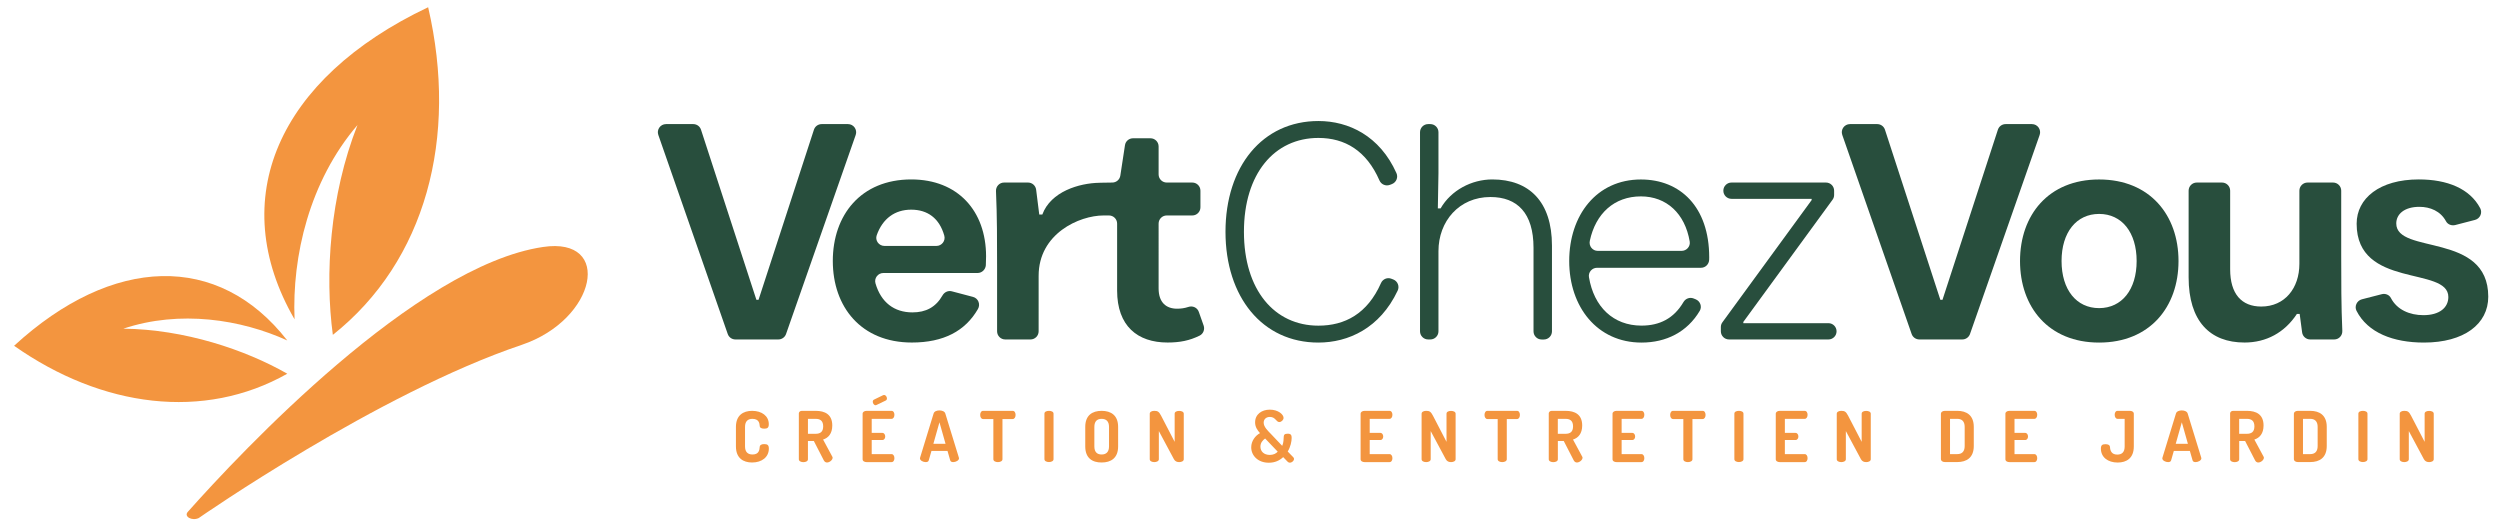 <?xml version="1.0" encoding="utf-8"?>
<svg xmlns="http://www.w3.org/2000/svg" xmlns:xlink="http://www.w3.org/1999/xlink" version="1.1" x="0px" y="0px" viewBox="0 0 521.79 110.09" style="enable-background:new 0 0 521.79 110.09;" xml:space="preserve">
<style type="text/css">
	.st0{fill:#284E3D;}
	.st1{fill:#F3953F;}
	.st2{fill:#FFFFFF;}
	.st3{fill-rule:evenodd;clip-rule:evenodd;fill:#F3953F;}
	.st4{fill:#EFEAE6;}
	.st5{fill-rule:evenodd;clip-rule:evenodd;fill:#EFEAE6;}
	.st6{fill-rule:evenodd;clip-rule:evenodd;fill:#FFFFFF;}
</style>
<g id="Background">
</g>
<g id="Logo">
	<g>
		<g>
			<g>
				<path class="st0" d="M204.03,56.98h-19.66c-1.13,0-1.96,1.09-1.64,2.17c1.16,3.98,3.92,6.05,7.71,6.05      c2.8,0,4.87-1.07,6.29-3.56c0.39-0.68,1.17-1.04,1.93-0.84l4.43,1.17c1.1,0.29,1.59,1.55,1.02,2.53      c-2.65,4.6-7.18,6.99-13.79,6.99c-10.6,0-16.5-7.45-16.5-17.02c0-9.57,5.84-17.02,16.38-17.02c9.7,0,15.61,6.55,15.61,16.06      c0,0.6-0.02,1.24-0.05,1.86C205.68,56.28,204.93,56.98,204.03,56.98z M184.6,51.33h10.84c1.12,0,1.95-1.07,1.65-2.14      c-1.03-3.68-3.53-5.43-6.91-5.43c-3.42,0-5.96,1.87-7.19,5.32C182.59,50.17,183.43,51.33,184.6,51.33z"></path>
				<path class="st0" d="M251.22,67.95l-1.01-2.86c-0.31-0.89-1.28-1.33-2.17-1.03c-0.8,0.27-1.57,0.37-2.37,0.37      c-2.25,0-3.85-1.28-3.85-4.24V46.67c0-0.94,0.76-1.7,1.7-1.7h5.33c0.94,0,1.7-0.76,1.7-1.7V39.8c0-0.94-0.76-1.7-1.7-1.7h-5.33      c-0.94,0-1.7-0.76-1.7-1.7v-5.84c0-0.94-0.76-1.7-1.7-1.7h-3.64c-0.84,0-1.56,0.61-1.68,1.44l-0.97,6.36      c-0.13,0.83-0.84,1.44-1.68,1.44l-2.56,0.04c-0.03,0-0.07,0.01-0.11,0.01c-4.23,0.06-10.17,1.83-11.93,6.63h-0.64l-0.65-5.19      c-0.11-0.85-0.83-1.49-1.69-1.49h-5c-0.97,0-1.73,0.81-1.69,1.78c0.23,5.24,0.23,10.44,0.23,15.69v13.58      c0,0.94,0.76,1.7,1.7,1.7h5.27c0.94,0,1.7-0.76,1.7-1.7V57.56c0-8.8,8.49-12.59,13.56-12.59h1.12c0.94,0,1.7,0.76,1.7,1.7v13.97      c0,7.39,4.24,10.85,10.53,10.85c2.56,0,4.59-0.4,6.71-1.45C251.15,69.66,251.5,68.76,251.22,67.95z"></path>
				<path class="st0" d="M255.78,48.38c0-13.62,7.71-23.12,19.4-23.12c6.31,0,12.8,3.1,16.28,10.87c0.4,0.89-0.03,1.93-0.94,2.29      l-0.42,0.16c-0.85,0.33-1.81-0.07-2.18-0.91c-2.72-6.23-7.21-8.88-12.75-8.88c-9.18,0-15.54,7.45-15.54,19.59      s6.36,19.59,15.54,19.59c5.5,0,10.22-2.45,13.07-8.9c0.37-0.83,1.33-1.23,2.17-0.89l0.39,0.15c0.92,0.36,1.34,1.43,0.92,2.32      c-3.71,7.87-10.31,10.85-16.56,10.85C263.48,71.5,255.78,61.99,255.78,48.38z"></path>
				<path class="st0" d="M323.92,51.27v17.89c0,0.94-0.76,1.7-1.7,1.7h-0.45c-0.94,0-1.7-0.76-1.7-1.7V51.72      c0-7.26-3.4-10.6-8.99-10.6c-6.55,0-10.85,5.07-10.85,11.3v16.73c0,0.94-0.76,1.7-1.7,1.7h-0.45c-0.94,0-1.7-0.76-1.7-1.7V27.6      c0-0.94,0.76-1.7,1.7-1.7h0.45c0.94,0,1.7,0.76,1.7,1.7v8.57l-0.13,7.32h0.58c2.18-3.79,6.49-6.04,10.79-6.04      C319.16,37.46,323.92,42.08,323.92,51.27z"></path>
				<path class="st0" d="M355.02,55.89h-21.69c-1.04,0-1.86,0.93-1.69,1.95c1.03,6.2,5.07,10.12,10.96,10.12      c3.79,0,6.76-1.49,8.77-4.92c0.43-0.73,1.31-1.06,2.1-0.75l0.43,0.17c0.96,0.38,1.39,1.52,0.87,2.41      c-2.62,4.43-7.01,6.63-12.16,6.63c-9.25,0-15.09-7.45-15.09-17.02c0-9.57,5.72-17.02,14.96-17.02c8.22,0,14.26,5.72,14.26,16.25      c0,0.17,0,0.34-0.01,0.51C356.69,55.15,355.95,55.89,355.02,55.89z M333.47,52.36h17.51c1.03,0,1.86-0.92,1.69-1.94      c-0.98-5.86-4.85-9.43-10.19-9.43c-5.57,0-9.45,3.59-10.66,9.27C331.58,51.33,332.37,52.36,333.47,52.36z"></path>
				<path class="st0" d="M359.17,69.15v-0.89c0-0.36,0.11-0.71,0.33-1l18.62-25.5V41.5h-16.73c-0.94,0-1.7-0.76-1.7-1.7v0      c0-0.94,0.76-1.7,1.7-1.7h19.72c0.94,0,1.7,0.76,1.7,1.7v0.89c0,0.36-0.11,0.71-0.33,1l-18.62,25.5v0.26h17.76      c0.94,0,1.7,0.76,1.7,1.7l0,0c0,0.94-0.76,1.7-1.7,1.7h-20.74C359.93,70.85,359.17,70.09,359.17,69.15z"></path>
				<path class="st0" d="M398.99,69.71l-14.48-41.55c-0.39-1.11,0.44-2.26,1.61-2.26h5.68c0.74,0,1.39,0.47,1.62,1.17l11.56,35.5      h0.45l11.56-35.5c0.23-0.7,0.88-1.17,1.62-1.17h5.49c1.17,0,1.99,1.16,1.61,2.26l-14.54,41.55c-0.24,0.68-0.88,1.14-1.61,1.14      h-8.95C399.88,70.85,399.23,70.4,398.99,69.71z"></path>
				<path class="st0" d="M421.61,54.48c0-9.57,5.91-17.02,16.51-17.02c10.6,0,16.57,7.45,16.57,17.02c0,9.57-5.97,17.02-16.57,17.02      C427.52,71.5,421.61,64.05,421.61,54.48z M445.95,54.48c0-5.97-3.08-9.83-7.83-9.83c-4.75,0-7.84,3.85-7.84,9.83      c0,5.97,3.08,9.83,7.84,9.83C442.87,64.3,445.95,60.45,445.95,54.48z"></path>
				<path class="st0" d="M456.8,57.88V39.8c0-0.94,0.76-1.7,1.7-1.7h5.27c0.94,0,1.7,0.76,1.7,1.7v16.41c0,5.14,2.38,7.77,6.49,7.77      c4.88,0,7.96-3.79,7.96-8.93V39.8c0-0.94,0.76-1.7,1.7-1.7h5.33c0.94,0,1.7,0.76,1.7,1.7v13.58c0,5.25,0,10.45,0.23,15.69      c0.04,0.97-0.72,1.78-1.69,1.78h-5.01c-0.85,0-1.58-0.63-1.69-1.48l-0.51-3.85h-0.58c-2.57,3.92-6.42,5.97-10.92,5.97      C461.23,71.5,456.8,67,456.8,57.88z"></path>
				<path class="st0" d="M492.96,62.47l4.16-1.07c0.74-0.19,1.55,0.12,1.9,0.8c1.27,2.46,3.93,3.58,6.79,3.58      c3.4,0,5.2-1.61,5.2-3.79c0-6.49-19.14-1.67-19.14-15.29c0-5.33,4.82-9.25,12.97-9.25c5.93,0,10.65,1.9,12.82,6.01      c0.51,0.97-0.03,2.17-1.09,2.44l-4.12,1.07c-0.75,0.19-1.57-0.11-1.93-0.79c-1.14-2.12-3.3-3.01-5.56-3.01      c-3.15,0-4.82,1.54-4.82,3.47c0,6.55,19.2,1.73,19.2,15.29c0,5.72-5.07,9.57-13.42,9.57c-6.37,0-11.73-2.02-14.08-6.63      C491.36,63.91,491.92,62.74,492.96,62.47z"></path>
				<path class="st0" d="M151.89,69.71L137.4,28.16c-0.39-1.11,0.44-2.26,1.61-2.26h5.68c0.74,0,1.39,0.47,1.62,1.17l11.56,35.5      h0.45l11.56-35.5c0.23-0.7,0.88-1.17,1.62-1.17h5.49c1.17,0,1.99,1.16,1.61,2.26l-14.54,41.55c-0.24,0.68-0.88,1.14-1.61,1.14      h-8.95C152.77,70.85,152.13,70.4,151.89,69.71z"></path>
			</g>
		</g>
		<g>
			<path class="st1" d="M157.04,87.42c-0.98,0-1.54,0.54-1.54,1.68v4.08c0,1.14,0.56,1.68,1.57,1.68c1.33,0,1.45-0.95,1.49-1.57     c0.03-0.45,0.44-0.6,0.94-0.6c0.66,0,0.97,0.19,0.97,0.94c0,1.77-1.45,2.9-3.5,2.9c-1.84,0-3.37-0.91-3.37-3.35V89.1     c0-2.44,1.54-3.35,3.38-3.35c2.03,0,3.48,1.08,3.48,2.78c0,0.76-0.31,0.94-0.95,0.94c-0.54,0-0.94-0.16-0.95-0.6     C158.53,88.41,158.43,87.42,157.04,87.42z"></path>
			<path class="st1" d="M166.72,86.33c0-0.31,0.25-0.58,0.62-0.58h2.9c1.92,0,3.47,0.73,3.47,3.06c0,1.68-0.82,2.59-1.92,2.93     l1.92,3.56c0.06,0.07,0.07,0.18,0.07,0.23c0,0.48-0.63,1-1.18,1c-0.26,0-0.51-0.16-0.66-0.45l-2.08-4.04h-1.23v3.82     c0,0.4-0.47,0.6-0.95,0.6c-0.47,0-0.95-0.2-0.95-0.6V86.33z M168.63,87.42v3.12h1.61c0.95,0,1.57-0.4,1.57-1.55     c0-1.16-0.62-1.57-1.57-1.57H168.63z"></path>
			<path class="st1" d="M181.94,90.35h2.22c0.38,0,0.6,0.36,0.6,0.76c0,0.34-0.19,0.73-0.6,0.73h-2.22v2.94h4.14     c0.38,0,0.6,0.4,0.6,0.85c0,0.4-0.19,0.82-0.6,0.82h-5.21c-0.42,0-0.83-0.2-0.83-0.6v-9.5c0-0.39,0.41-0.6,0.83-0.6h5.21     c0.41,0,0.6,0.42,0.6,0.82c0,0.45-0.22,0.85-0.6,0.85h-4.14V90.35z M182.95,84.52c-0.07,0.03-0.13,0.06-0.21,0.06     c-0.32,0-0.58-0.4-0.58-0.72c0-0.19,0.07-0.37,0.25-0.45l1.93-0.94c0.07-0.01,0.13-0.03,0.19-0.03c0.34,0,0.59,0.4,0.59,0.72     c0,0.18-0.07,0.35-0.26,0.44L182.95,84.52z"></path>
			<path class="st1" d="M192.01,95.66c0-0.03,0.01-0.09,0.03-0.15l2.82-9.21c0.13-0.44,0.67-0.64,1.21-0.64     c0.56,0,1.1,0.21,1.23,0.64l2.83,9.21c0.01,0.06,0.03,0.1,0.03,0.15c0,0.45-0.69,0.79-1.2,0.79c-0.32,0-0.57-0.1-0.64-0.38     l-0.56-1.95h-3.35l-0.56,1.95c-0.07,0.28-0.32,0.38-0.64,0.38C192.7,96.45,192.01,96.13,192.01,95.66z M197.35,92.63l-1.27-4.49     l-1.27,4.49H197.35z"></path>
			<path class="st1" d="M211.37,85.75c0.41,0,0.6,0.44,0.6,0.85c0,0.45-0.22,0.86-0.6,0.86h-2.14v8.39c0,0.4-0.48,0.6-0.95,0.6     c-0.48,0-0.95-0.2-0.95-0.6v-8.39h-2.15c-0.38,0-0.6-0.4-0.6-0.86c0-0.41,0.19-0.85,0.6-0.85H211.37z"></path>
			<path class="st1" d="M217.99,86.33c0-0.41,0.47-0.58,0.95-0.58c0.47,0,0.95,0.18,0.95,0.58v9.51c0,0.4-0.48,0.6-0.95,0.6     c-0.48,0-0.95-0.2-0.95-0.6V86.33z"></path>
			<path class="st1" d="M226.51,93.18V89.1c0-2.44,1.49-3.35,3.42-3.35c1.93,0,3.44,0.91,3.44,3.35v4.08c0,2.44-1.51,3.35-3.44,3.35     C228,96.54,226.51,95.63,226.51,93.18z M231.47,89.1c0-1.16-0.59-1.68-1.54-1.68c-0.97,0-1.52,0.53-1.52,1.68v4.08     c0,1.16,0.56,1.68,1.52,1.68c0.95,0,1.54-0.53,1.54-1.68V89.1z"></path>
			<path class="st1" d="M245.02,95.85l-3.15-5.88v5.88c0,0.4-0.48,0.6-0.95,0.6c-0.48,0-0.95-0.2-0.95-0.6v-9.5     c0-0.41,0.47-0.6,0.95-0.6c0.69,0,0.97,0.15,1.42,1.01l2.83,5.46v-5.88c0-0.41,0.47-0.58,0.95-0.58c0.47,0,0.95,0.18,0.95,0.58     v9.51c0,0.4-0.48,0.6-0.95,0.6C245.66,96.45,245.27,96.3,245.02,95.85z"></path>
			<path class="st1" d="M261.15,93.37c0-1.35,0.86-2.44,1.83-2.97c-0.56-0.63-1.02-1.29-1.02-2.25c0-1.68,1.38-2.65,3.07-2.65     c1.77,0,2.87,1.02,2.87,1.71c0,0.44-0.45,0.88-0.89,0.88c-0.66,0-0.78-1.07-1.96-1.07c-0.75,0-1.3,0.44-1.3,1.21     c0,0.88,0.89,1.7,1.51,2.34l2.36,2.49c0.32-0.75,0.28-1.46,0.32-1.95c0.04-0.38,0.19-0.59,0.85-0.59s0.8,0.32,0.8,0.88     c0,0.73-0.23,1.86-0.82,2.84l1.19,1.23c0.09,0.1,0.12,0.22,0.12,0.32c0,0.4-0.44,0.78-0.88,0.78c-0.16,0-0.29-0.04-0.47-0.22     l-0.91-0.94c-0.73,0.69-1.71,1.17-2.99,1.17C262.57,96.59,261.15,95.09,261.15,93.37z M266.68,94.27l-2.63-2.75     c-0.5,0.37-0.98,0.89-0.98,1.7c0,0.97,0.7,1.73,1.98,1.73C265.79,94.94,266.33,94.66,266.68,94.27z"></path>
			<path class="st1" d="M285.88,90.35h2.22c0.38,0,0.6,0.36,0.6,0.76c0,0.34-0.19,0.73-0.6,0.73h-2.22v2.94h4.14     c0.38,0,0.6,0.4,0.6,0.85c0,0.4-0.19,0.82-0.6,0.82h-5.21c-0.42,0-0.83-0.2-0.83-0.6v-9.5c0-0.39,0.41-0.6,0.83-0.6h5.21     c0.41,0,0.6,0.42,0.6,0.82c0,0.45-0.22,0.85-0.6,0.85h-4.14V90.35z"></path>
			<path class="st1" d="M301.76,95.85l-3.15-5.88v5.88c0,0.4-0.48,0.6-0.95,0.6c-0.48,0-0.95-0.2-0.95-0.6v-9.5     c0-0.41,0.47-0.6,0.95-0.6c0.69,0,0.97,0.15,1.42,1.01l2.83,5.46v-5.88c0-0.41,0.47-0.58,0.95-0.58c0.47,0,0.95,0.18,0.95,0.58     v9.51c0,0.4-0.48,0.6-0.95,0.6C302.4,96.45,302.01,96.3,301.76,95.85z"></path>
			<path class="st1" d="M316.63,85.75c0.41,0,0.6,0.44,0.6,0.85c0,0.45-0.22,0.86-0.6,0.86h-2.14v8.39c0,0.4-0.48,0.6-0.95,0.6     c-0.48,0-0.95-0.2-0.95-0.6v-8.39h-2.15c-0.38,0-0.6-0.4-0.6-0.86c0-0.41,0.19-0.85,0.6-0.85H316.63z"></path>
			<path class="st1" d="M323.24,86.33c0-0.31,0.25-0.58,0.62-0.58h2.9c1.92,0,3.47,0.73,3.47,3.06c0,1.68-0.82,2.59-1.92,2.93     l1.92,3.56c0.06,0.07,0.07,0.18,0.07,0.23c0,0.48-0.63,1-1.18,1c-0.26,0-0.51-0.16-0.66-0.45l-2.08-4.04h-1.23v3.82     c0,0.4-0.47,0.6-0.95,0.6c-0.47,0-0.95-0.2-0.95-0.6V86.33z M325.14,87.42v3.12h1.61c0.95,0,1.57-0.4,1.57-1.55     c0-1.16-0.62-1.57-1.57-1.57H325.14z"></path>
			<path class="st1" d="M338.46,90.35h2.22c0.38,0,0.6,0.36,0.6,0.76c0,0.34-0.19,0.73-0.6,0.73h-2.22v2.94h4.14     c0.38,0,0.6,0.4,0.6,0.85c0,0.4-0.19,0.82-0.6,0.82h-5.21c-0.42,0-0.83-0.2-0.83-0.6v-9.5c0-0.39,0.41-0.6,0.83-0.6h5.21     c0.41,0,0.6,0.42,0.6,0.82c0,0.45-0.22,0.85-0.6,0.85h-4.14V90.35z"></path>
			<path class="st1" d="M355.38,85.75c0.41,0,0.6,0.44,0.6,0.85c0,0.45-0.22,0.86-0.6,0.86h-2.14v8.39c0,0.4-0.48,0.6-0.95,0.6     c-0.48,0-0.95-0.2-0.95-0.6v-8.39h-2.15c-0.38,0-0.6-0.4-0.6-0.86c0-0.41,0.19-0.85,0.6-0.85H355.38z"></path>
			<path class="st1" d="M361.99,86.33c0-0.41,0.47-0.58,0.95-0.58c0.47,0,0.95,0.18,0.95,0.58v9.51c0,0.4-0.48,0.6-0.95,0.6     c-0.48,0-0.95-0.2-0.95-0.6V86.33z"></path>
			<path class="st1" d="M372.53,90.35h2.22c0.38,0,0.6,0.36,0.6,0.76c0,0.34-0.19,0.73-0.6,0.73h-2.22v2.94h4.14     c0.38,0,0.6,0.4,0.6,0.85c0,0.4-0.19,0.82-0.6,0.82h-5.21c-0.42,0-0.83-0.2-0.83-0.6v-9.5c0-0.39,0.41-0.6,0.83-0.6h5.21     c0.41,0,0.6,0.42,0.6,0.82c0,0.45-0.22,0.85-0.6,0.85h-4.14V90.35z"></path>
			<path class="st1" d="M388.41,95.85l-3.15-5.88v5.88c0,0.4-0.48,0.6-0.95,0.6c-0.48,0-0.95-0.2-0.95-0.6v-9.5     c0-0.41,0.47-0.6,0.95-0.6c0.69,0,0.97,0.15,1.42,1.01l2.83,5.46v-5.88c0-0.41,0.47-0.58,0.95-0.58c0.47,0,0.95,0.18,0.95,0.58     v9.51c0,0.4-0.48,0.6-0.95,0.6C389.05,96.45,388.66,96.3,388.41,95.85z"></path>
			<path class="st1" d="M408.52,85.75c1.93,0,3.44,0.91,3.44,3.35v3.99c0,2.44-1.51,3.35-3.44,3.35h-2.59     c-0.5,0-0.83-0.28-0.83-0.58v-9.53c0-0.31,0.34-0.58,0.83-0.58H408.52z M407,87.42v7.36h1.52c0.97,0,1.54-0.54,1.54-1.68V89.1     c0-1.14-0.57-1.68-1.54-1.68H407z"></path>
			<path class="st1" d="M420.46,90.35h2.22c0.38,0,0.6,0.36,0.6,0.76c0,0.34-0.19,0.73-0.6,0.73h-2.22v2.94h4.14     c0.38,0,0.6,0.4,0.6,0.85c0,0.4-0.19,0.82-0.6,0.82h-5.21c-0.42,0-0.83-0.2-0.83-0.6v-9.5c0-0.39,0.41-0.6,0.83-0.6h5.21     c0.41,0,0.6,0.42,0.6,0.82c0,0.45-0.22,0.85-0.6,0.85h-4.14V90.35z"></path>
			<path class="st1" d="M441.97,87.42c-0.38,0-0.6-0.4-0.6-0.85c0-0.4,0.18-0.82,0.6-0.82h2.56c0.42,0,0.83,0.2,0.83,0.6v6.84     c0,2.44-1.52,3.35-3.37,3.35c-2.03,0-3.5-1.1-3.5-2.91c0-0.73,0.31-0.92,0.95-0.92c0.5,0,0.91,0.13,0.95,0.6     c0.03,0.73,0.32,1.57,1.51,1.57c1,0,1.55-0.54,1.55-1.68v-5.77H441.97z"></path>
			<path class="st1" d="M451.31,95.66c0-0.03,0.01-0.09,0.03-0.15l2.82-9.21c0.13-0.44,0.67-0.64,1.21-0.64     c0.56,0,1.1,0.21,1.23,0.64l2.83,9.21c0.01,0.06,0.03,0.1,0.03,0.15c0,0.45-0.69,0.79-1.2,0.79c-0.32,0-0.57-0.1-0.64-0.38     l-0.56-1.95h-3.35l-0.56,1.95c-0.07,0.28-0.32,0.38-0.64,0.38C452,96.45,451.31,96.13,451.31,95.66z M456.65,92.63l-1.27-4.49     l-1.27,4.49H456.65z"></path>
			<path class="st1" d="M465.45,86.33c0-0.31,0.25-0.58,0.62-0.58h2.9c1.92,0,3.47,0.73,3.47,3.06c0,1.68-0.82,2.59-1.92,2.93     l1.92,3.56c0.06,0.07,0.07,0.18,0.07,0.23c0,0.48-0.63,1-1.18,1c-0.26,0-0.51-0.16-0.66-0.45l-2.08-4.04h-1.23v3.82     c0,0.4-0.47,0.6-0.95,0.6c-0.47,0-0.95-0.2-0.95-0.6V86.33z M467.35,87.42v3.12h1.61c0.95,0,1.57-0.4,1.57-1.55     c0-1.16-0.62-1.57-1.57-1.57H467.35z"></path>
			<path class="st1" d="M482.19,85.75c1.93,0,3.44,0.91,3.44,3.35v3.99c0,2.44-1.51,3.35-3.44,3.35h-2.59     c-0.5,0-0.83-0.28-0.83-0.58v-9.53c0-0.31,0.34-0.58,0.83-0.58H482.19z M480.67,87.42v7.36h1.52c0.97,0,1.54-0.54,1.54-1.68V89.1     c0-1.14-0.57-1.68-1.54-1.68H480.67z"></path>
			<path class="st1" d="M492.23,86.33c0-0.41,0.47-0.58,0.95-0.58c0.47,0,0.95,0.18,0.95,0.58v9.51c0,0.4-0.48,0.6-0.95,0.6     c-0.48,0-0.95-0.2-0.95-0.6V86.33z"></path>
			<path class="st1" d="M505.91,95.85l-3.15-5.88v5.88c0,0.4-0.48,0.6-0.95,0.6c-0.48,0-0.95-0.2-0.95-0.6v-9.5     c0-0.41,0.47-0.6,0.95-0.6c0.69,0,0.97,0.15,1.42,1.01l2.83,5.46v-5.88c0-0.41,0.47-0.58,0.95-0.58c0.47,0,0.95,0.18,0.95,0.58     v9.51c0,0.4-0.48,0.6-0.95,0.6C506.55,96.45,506.16,96.3,505.91,95.85z"></path>
		</g>
	</g>
	<g>
		<path class="st1" d="M59.96,71.06c-9.64-4.39-22.41-6.41-34.22-2.46c12.76,0.13,25.45,4.39,34.22,9.4    c-17.36,9.82-38.64,7.1-57.02-5.83l0,0C23.51,53.29,45.61,52.64,59.96,71.06z"></path>
		<path class="st1" d="M74.61,26.1C64.56,37.85,60.93,53.5,61.48,66.65C46.96,41.53,58.02,16.38,89.36,1.51l0,0    c6.31,27.2-0.48,52.98-19.89,68.38C67.79,57.45,68.8,40.86,74.61,26.1z"></path>
		<path class="st3" d="M113.32,51.55c-26.56,3.95-62.98,42.76-74.13,55.29c-0.86,0.97,0.86,1.94,2.28,1.29    c0,0,37.41-26.04,67.41-36.15C124.57,66.69,127.98,49.34,113.32,51.55z"></path>
	</g>
</g>
</svg>

